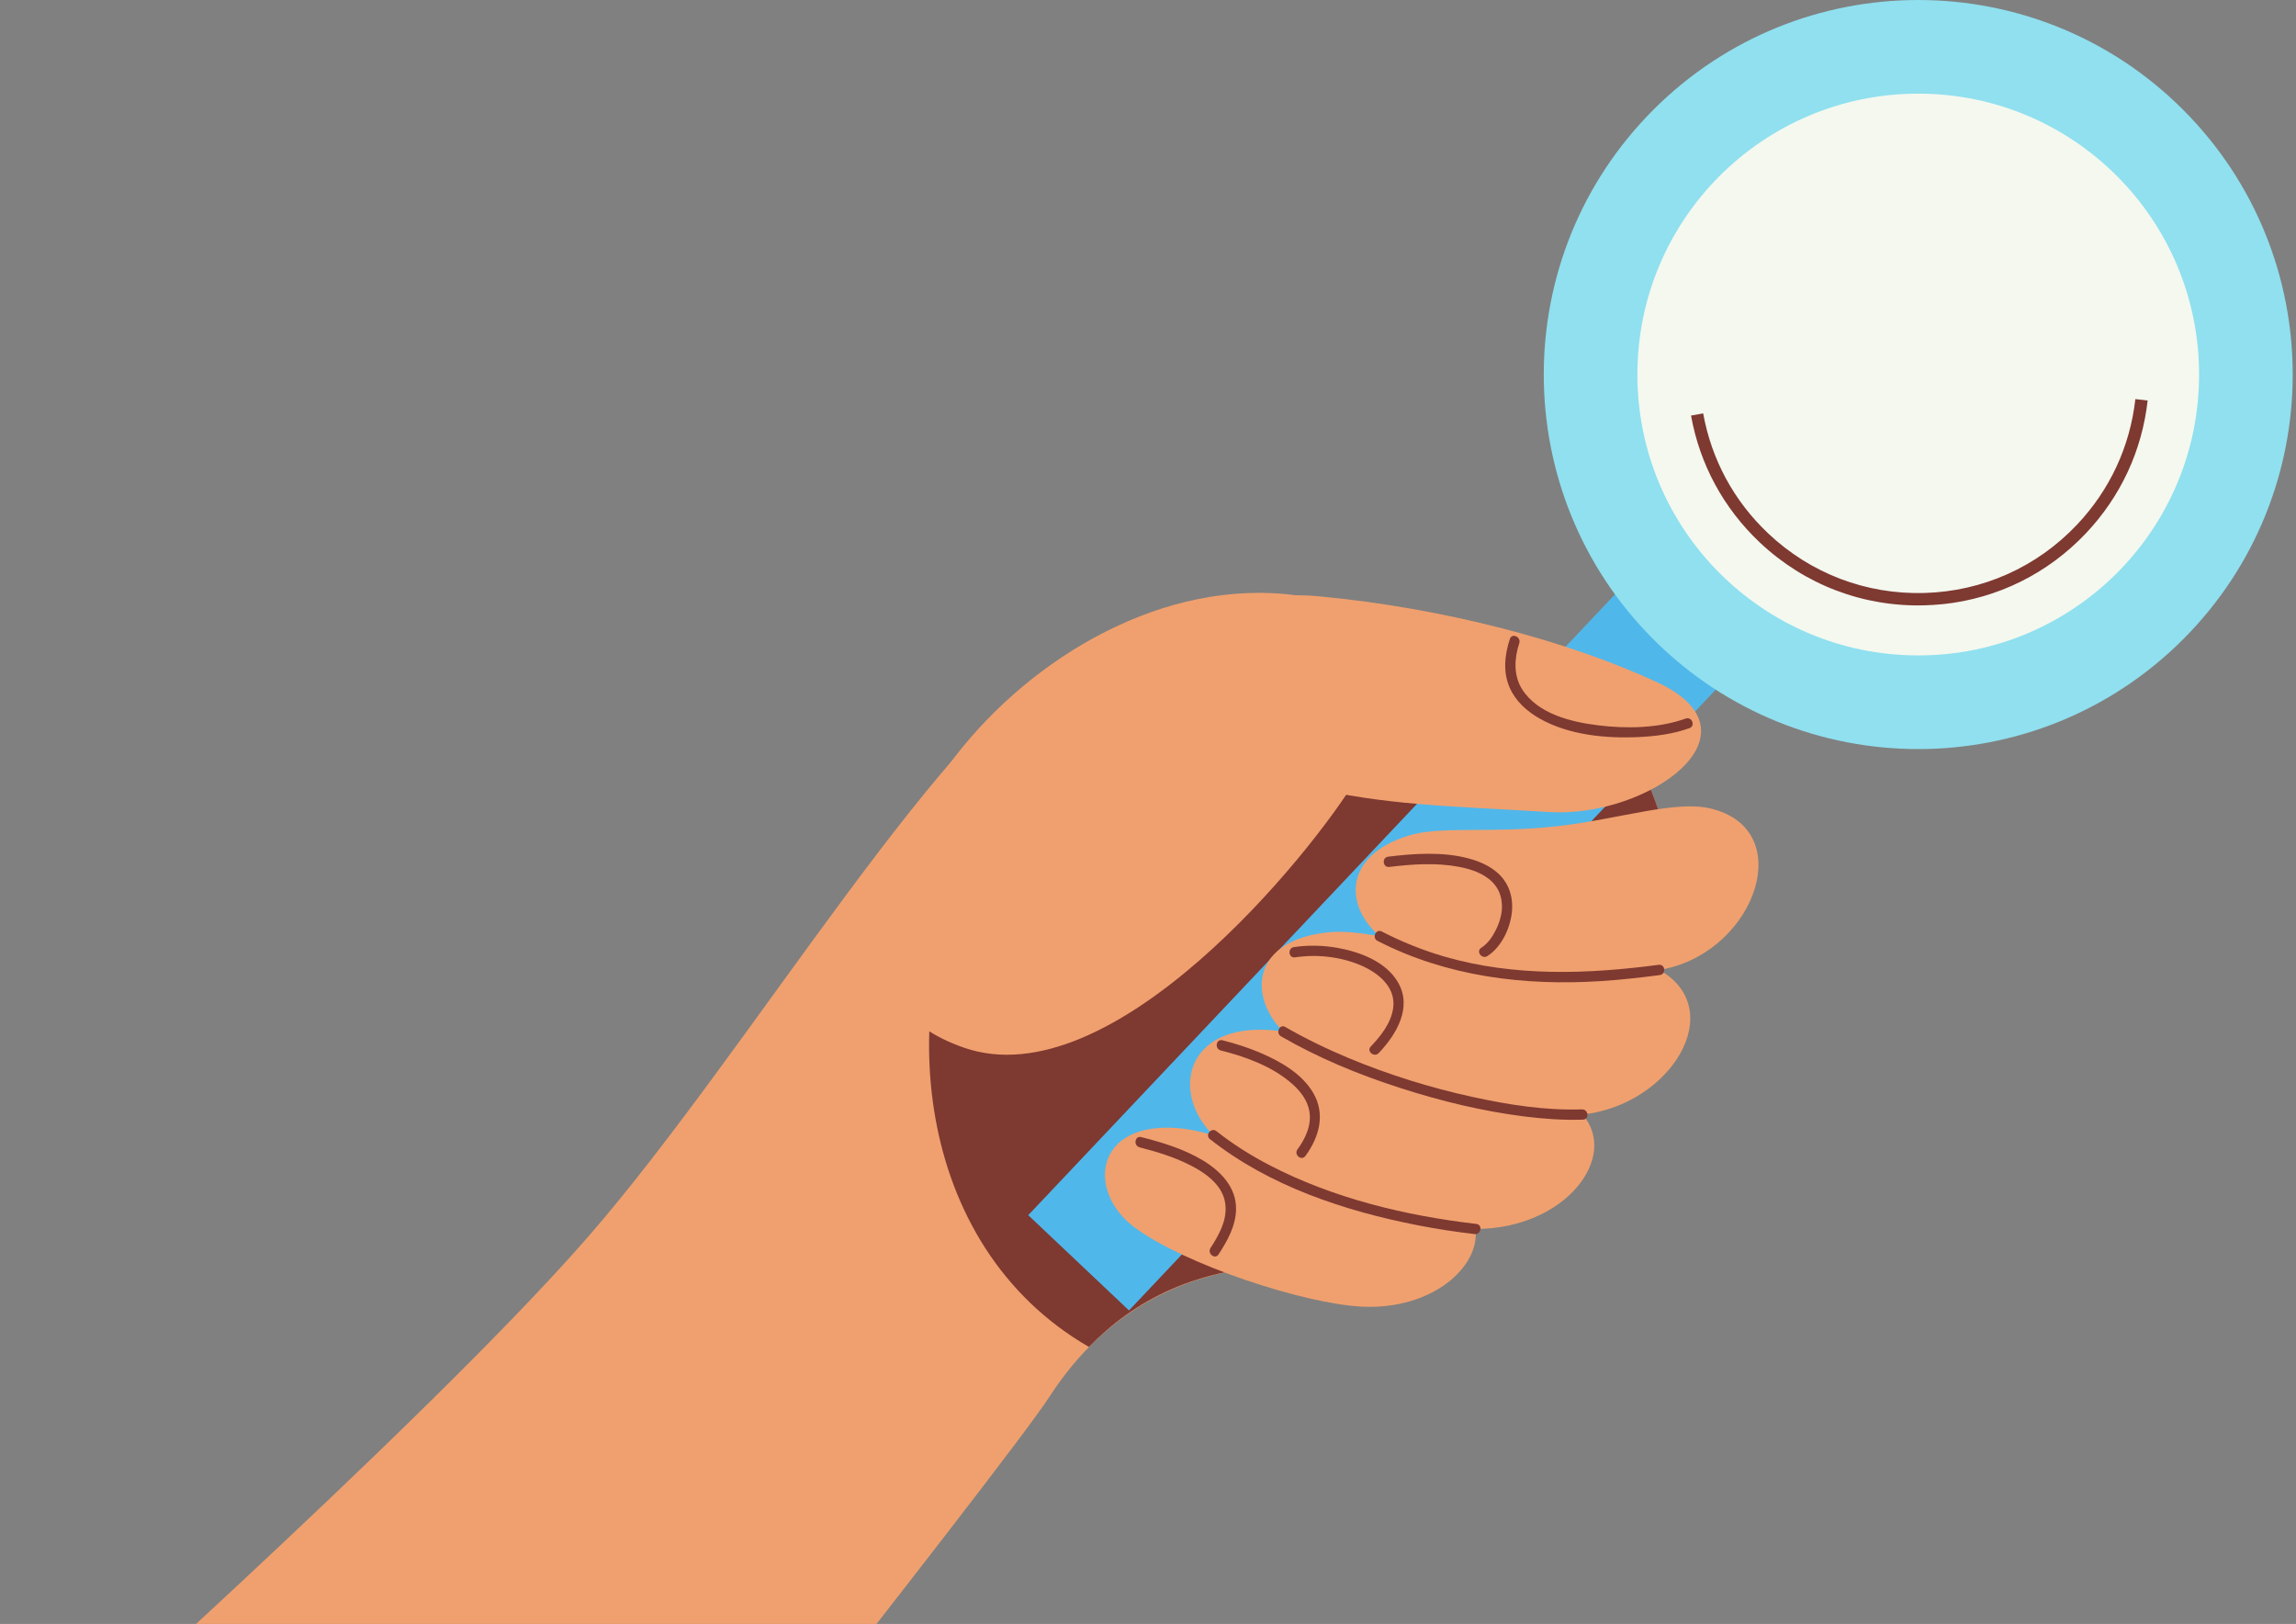 <svg width="321" height="227" viewBox="0 0 321 227" fill="none" xmlns="http://www.w3.org/2000/svg">
<rect x="0" y="0" width="321" height="227" fill="#808080" stroke="none"/>
<g clip-path="url(#clip0_253_5454)">
<path d="M208.55 89.37C190.03 84.065 168.01 83.195 150.755 90.895C132.88 98.87 105.025 146.695 82.195 172.915C59.365 199.135 0 251.925 0 251.925L70.53 293.125C70.53 293.125 140.775 204.47 146.685 195.3C152.595 186.13 162.855 177.03 180.295 176.94C207.62 176.8 224.055 154.935 229 145.065C242.105 118.895 226.205 94.43 208.55 89.37Z" fill="#F0A06E"/>
<path d="M229 145.06C224.055 154.93 207.62 176.795 180.295 176.935C167.315 177 158.475 181.875 152.24 188.28C127.605 174.055 124.935 140.575 136.47 118.85C146.4 100.16 162.465 88.66 178.695 85.255C188.83 85.115 199.14 86.665 208.55 89.36C226.205 94.42 242.105 118.885 229 145.055V145.06Z" fill="#7E3931"/>
<path d="M177.885 82.915C199.265 83.9 194.52 100.77 189.68 108.8C183.235 119.495 155.52 153.65 134.77 146.45C117.735 140.535 120.85 123.99 131.805 108.125C141.37 94.27 159.25 82.055 177.88 82.915H177.885Z" fill="#F0A06E"/>
<path d="M275.214 59.02L261.127 45.703L143.757 169.863L157.844 183.179L275.214 59.02Z" fill="#50B7EA"/>
<path d="M305.207 89.376C325.653 68.93 325.653 35.781 305.207 15.335C284.761 -5.111 251.611 -5.111 231.165 15.335C210.72 35.781 210.72 68.93 231.165 89.376C251.611 109.822 284.761 109.822 305.207 89.376Z" fill="#90E0EF"/>
<path d="M231.63 95.345C247.105 102.515 230.335 114.335 216.685 113.515C201.79 112.615 194.115 112.61 182.33 109.92C161.275 105.115 162.765 81.335 184.26 83.34C202.105 85.005 219.36 89.665 231.625 95.345H231.63Z" fill="#F0A06E"/>
<path d="M211.095 89.315C210.365 91.52 210.105 93.93 211.06 96.11C211.89 98.01 213.46 99.42 215.235 100.43C219.355 102.775 224.555 103.25 229.205 103.025C231.56 102.91 233.97 102.585 236.2 101.785C237.075 101.475 236.55 100.13 235.675 100.445C231.865 101.805 227.45 101.88 223.475 101.395C219.695 100.935 214.99 99.8 212.805 96.35C211.575 94.405 211.71 92.02 212.405 89.91C212.695 89.035 211.385 88.435 211.09 89.315H211.095Z" fill="#7E3931"/>
<path d="M231.98 135.58C232.325 135.52 232.655 135.46 232.965 135.39C245.495 132.615 251.325 115.915 239.14 113.015C234.2 111.84 226.47 114.47 217.925 115.465C208.385 116.575 201.525 115.38 196.9 116.815C187.62 119.695 188.115 126.795 192.885 130.865C190.185 130.4 187.855 130.115 185.815 130.315C174.96 131.37 174.47 139.23 179.395 144.21C178.83 144.115 178.28 144.04 177.755 144C165.58 143.065 163.715 152.91 169.62 158.675C167.835 158.18 166.235 157.825 164.805 157.705C152.96 156.695 151.895 166.59 158.625 171.575C165.695 176.81 182.295 182.23 190.345 182.645C200.265 183.16 206.965 177.02 206.28 171.79C218.855 171.795 226.435 161.705 221.24 155.79C233.56 154.49 241.78 141.12 231.98 135.58Z" fill="#F0A06E"/>
<path d="M192.585 131.52C202.28 136.51 213.145 137.845 223.92 137.135C226.64 136.955 229.355 136.655 232.055 136.3C232.975 136.18 232.825 134.745 231.905 134.865C221.95 136.185 211.765 136.54 202.02 133.74C198.965 132.86 196.005 131.665 193.18 130.21C192.355 129.785 191.765 131.1 192.585 131.525V131.52Z" fill="#7E3931"/>
<path d="M179.095 144.865C184.36 147.915 190.035 150.245 195.825 152.105C201.455 153.915 207.25 155.325 213.125 156.065C215.84 156.405 218.58 156.6 221.315 156.51C222.24 156.48 222.09 155.045 221.165 155.075C216.05 155.245 210.89 154.43 205.905 153.345C199.965 152.05 194.13 150.23 188.52 147.89C185.495 146.625 182.535 145.2 179.695 143.555C178.89 143.09 178.305 144.41 179.1 144.87L179.095 144.865Z" fill="#7E3931"/>
<path d="M169.165 159.235C177.46 165.795 187.955 169.27 198.215 171.275C200.845 171.79 203.495 172.195 206.16 172.505C207.08 172.61 207.32 171.19 206.395 171.085C196.45 169.93 186.405 167.505 177.48 162.87C174.87 161.515 172.38 159.945 170.07 158.12C169.34 157.545 168.435 158.665 169.165 159.24V159.235Z" fill="#7E3931"/>
<path d="M159.32 160.38C161.845 161.02 164.365 161.805 166.675 163.02C168.065 163.75 169.435 164.68 170.37 165.96C171.625 167.685 171.575 169.715 170.795 171.61C170.38 172.625 169.825 173.555 169.245 174.44C168.74 175.21 169.855 176.125 170.365 175.345C171.595 173.46 172.76 171.39 172.81 169.075C172.875 165.95 170.63 163.675 168.11 162.17C165.49 160.605 162.495 159.695 159.555 158.95C158.655 158.72 158.425 160.145 159.32 160.37V160.38Z" fill="#7E3931"/>
<path d="M170.67 146.84C174.185 147.72 177.89 149.07 180.65 151.5C181.8 152.51 182.815 153.82 183.065 155.365C183.385 157.31 182.515 159.135 181.395 160.675C180.85 161.425 181.965 162.335 182.515 161.58C184.43 158.95 185.335 155.77 183.615 152.8C182.035 150.07 178.985 148.355 176.175 147.155C174.47 146.43 172.7 145.865 170.91 145.415C170.01 145.19 169.78 146.615 170.675 146.835L170.67 146.84Z" fill="#7E3931"/>
<path d="M181.055 133.825C184.165 133.355 187.515 133.735 190.4 135.005C192.765 136.05 195.17 138.025 194.78 140.89C194.495 143 193.065 144.795 191.645 146.29C191.005 146.965 192.13 147.865 192.765 147.195C195.235 144.595 197.495 140.815 195.445 137.305C193.76 134.415 190.125 133.055 187 132.5C185 132.145 182.92 132.085 180.905 132.39C179.99 132.53 180.135 133.96 181.055 133.825Z" fill="#7E3931"/>
<path d="M194.235 121.185C197.44 120.795 200.755 120.565 203.95 121.165C205.66 121.485 207.505 122.1 208.71 123.37C209.59 124.295 209.965 125.39 209.985 126.67C210.005 127.75 209.655 128.96 209.115 130.03C208.635 130.99 207.97 131.93 207.095 132.485C206.31 132.98 207.165 134.14 207.95 133.645C210 132.345 211.27 129.495 211.405 127.145C211.49 125.635 211.13 124.13 210.205 122.91C209.025 121.36 207.195 120.5 205.355 120.005C201.725 119.03 197.77 119.3 194.08 119.75C193.16 119.865 193.31 121.295 194.23 121.185H194.235Z" fill="#7E3931"/>
<path d="M268.185 91.62C289.871 91.62 307.45 74.041 307.45 52.355C307.45 30.67 289.871 13.09 268.185 13.09C246.5 13.09 228.92 30.67 228.92 52.355C228.92 74.041 246.5 91.62 268.185 91.62Z" fill="#F4F8EF"/>
<path d="M271.605 84.45C270.775 84.535 269.94 84.595 269.095 84.615C260.475 84.86 252.28 81.73 246.015 75.81C240.965 71.035 237.645 64.91 236.42 58.09L238.12 57.785C239.28 64.24 242.42 70.04 247.2 74.555C253.13 80.16 260.885 83.12 269.045 82.89C277.2 82.66 284.78 79.27 290.385 73.34C294.975 68.485 297.795 62.415 298.54 55.79L300.26 55.985C299.475 62.985 296.495 69.395 291.645 74.53C286.3 80.185 279.26 83.655 271.61 84.455L271.605 84.45Z" fill="#7E3931"/>
</g>
<defs>
<clipPath id="clip0_253_5454">
<rect width="320.535" height="293.12" fill="white"/>
</clipPath>
</defs>
</svg>

